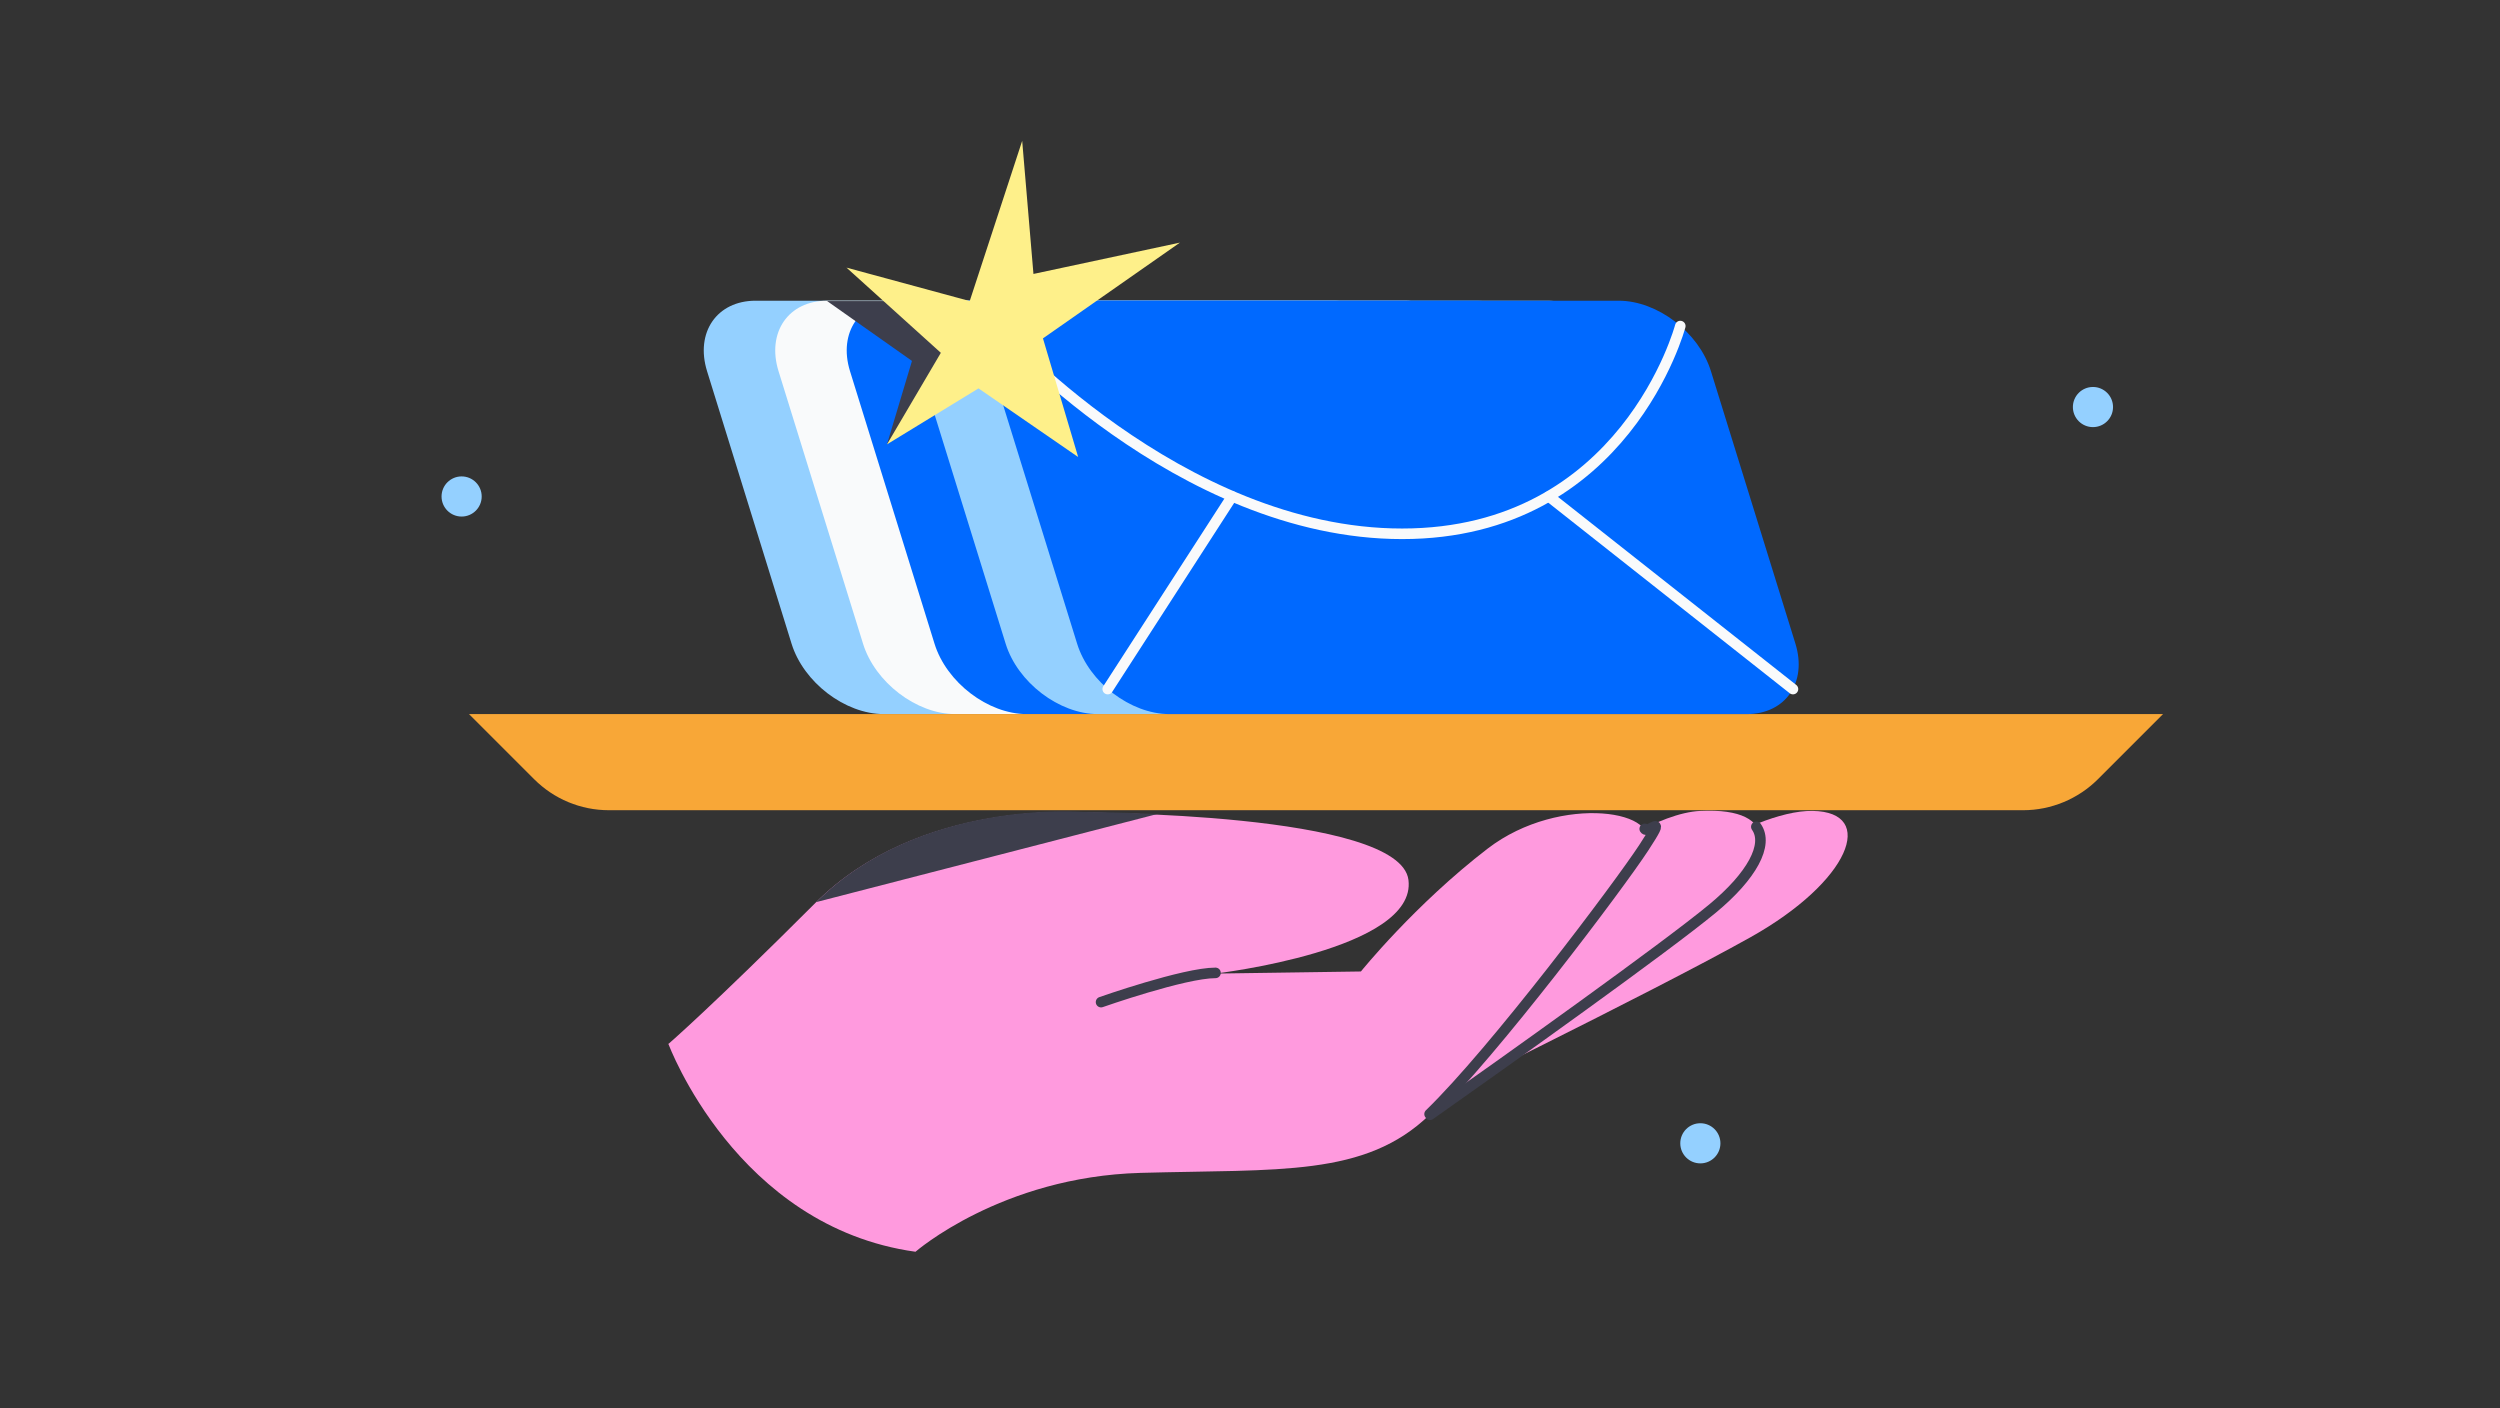 <svg height="400" viewBox="0 0 710 400" width="710" xmlns="http://www.w3.org/2000/svg"><rect x="0" y="0" width="710" height="400" fill="#333333" stroke="none"/><g fill="#94d0ff"><path d="m136.8 141c0 3.148-2.552 5.7-5.7 5.7-3.148 0-5.7-2.552-5.7-5.7 0-3.148 2.552-5.7 5.7-5.7 3.148 0 5.7 2.552 5.7 5.7z"/><path d="m488.6 324.7c0 3.148-2.552 5.7-5.7 5.7-3.148 0-5.7-2.552-5.7-5.7 0-3.148 2.552-5.7 5.7-5.7 3.148 0 5.7 2.552 5.7 5.7z"/><path d="m600.1 115.6c0 3.148-2.552 5.7-5.7 5.7-3.148 0-5.7-2.552-5.7-5.7 0-3.148 2.552-5.7 5.7-5.7 3.148 0 5.7 2.552 5.7 5.7z"/><path d="m415 202.8h-164c-11 0-22.8-9-26.2-20l-24-77.4c-3.4-11 2.8-20 13.8-20h164c11 0 22.8 9 26.2 20l24 77.4c3.4 11-2.8 20-13.8 20z"/></g><path d="m435.3 202.8h-164c-11 0-22.8-9-26.2-20l-24-77.4c-3.4-11 2.8-20 13.8-20h164c11 0 22.8 9 26.2 20l24 77.4c3.4 11-2.8 20-13.8 20z" fill="#f9fafb"/><path d="m455.6 202.8h-164c-11 0-22.8-9-26.2-20l-24-77.4c-3.4-11 2.8-20 13.8-20h164c11 0 22.8 9 26.2 20l24 77.4c3.4 11-2.8 20-13.8 20z" fill="#0069ff"/><path d="m475.8 202.8h-164c-11 0-22.8-9-26.2-20l-24-77.4c-3.4-11 2.8-20 13.8-20h164c11 0 22.8 9 26.2 20l24 77.4c3.4 11-2.8 20-13.8 20z" fill="#94d0ff"/><path d="m251.9 126.2 7.1-23.7-24.1-17h20.2l19.2 7.1-3.5 15.8z" fill="#3d3e4c"/><path d="m398.4 316.4s70.3-34.3 98.7-50.2c28.4-15.9 36-35.6 17.7-35.9s-50.2 23.5-50.2 23.5z" fill="#ff9ade"/><path d="m394.5 324.7s74.1-52 91.9-66.8c17.8-14.8 19.6-28.7-3.5-27.6-23.1 1.1-66.2 43-66.2 43l-22.2 51.3z" fill="#ff9ade"/><path d="m406.1 316.6c21.6-15.2 66.9-47.5 80.3-58.6 11.1-9.2 16-18.1 12.4-23.2" fill="none" stroke="#3d3e4c" stroke-linecap="round" stroke-linejoin="round" stroke-width="3"/><path d="m151.7 221.3-18.5-18.5h481.1l-18.5 18.5c-5.6 5.6-13.3 8.8-21.2 8.8h-401.7c-8 0-15.6-3.2-21.2-8.8z" fill="#f8a737"/><path d="m189.8 296.4s19.2 52 70.2 59.1c0 0 24.4-21.3 63.9-22.4s63.8 1.2 82.1-16.5c18.3-17.7 53.8-64.9 60.8-75.6s-23.6-15.9-44.3 0-36 34.9-36 34.9l-41.4.6s57.4-6.7 54.9-26.6c-2.4-19.3-92.8-19.1-92.8-19.1s-46.1-3.9-75.6 25.6-41.9 40.2-41.9 40.2z" fill="#ff9ade"/><path d="m406 316.4c18.3-17.7 53.8-64.9 60.8-75.6s1.3-3.8.3-5.4" fill="none" stroke="#3d3e4c" stroke-linecap="round" stroke-linejoin="round" stroke-width="3"/><path d="m345.2 276.3c-8.9 0-32.5 8.3-32.5 8.3" fill="none" stroke="#3d3e4c" stroke-linecap="round" stroke-linejoin="round" stroke-width="3"/><path d="m496.1 202.8h-164c-11 0-22.8-9-26.2-20l-24-77.4c-3.4-11 2.8-20 13.8-20h164c11 0 22.8 9 26.2 20l24 77.4c3.4 11-2.8 20-13.8 20z" fill="#0069ff"/><path d="m282.6 92.6s52.2 59 115.6 59c63.4 0 79-59 79-59" fill="none" stroke="#f9fafb" stroke-linecap="round" stroke-linejoin="round" stroke-width="3"/><path d="m314.6 195.7 35.3-54.7" fill="none" stroke="#f9fafb" stroke-linecap="round" stroke-linejoin="round" stroke-width="3"/><path d="m509.2 195.7-69.3-54.7" fill="none" stroke="#f9fafb" stroke-linecap="round" stroke-linejoin="round" stroke-width="3"/><path d="m267.2 100.2-15.3 26 26-15.9 28.3 19.5-10-33.7 38.9-27.2-41.6 8.9-3.2-37.8-14.9 45.5-35-9.5z" fill="#fef08a"/><path d="m329 231.1-97.2 25.1c29.5-29.5 75.6-25.6 75.6-25.6s9.1 0 21.6.6z" fill="#3d3e4c"/></svg>